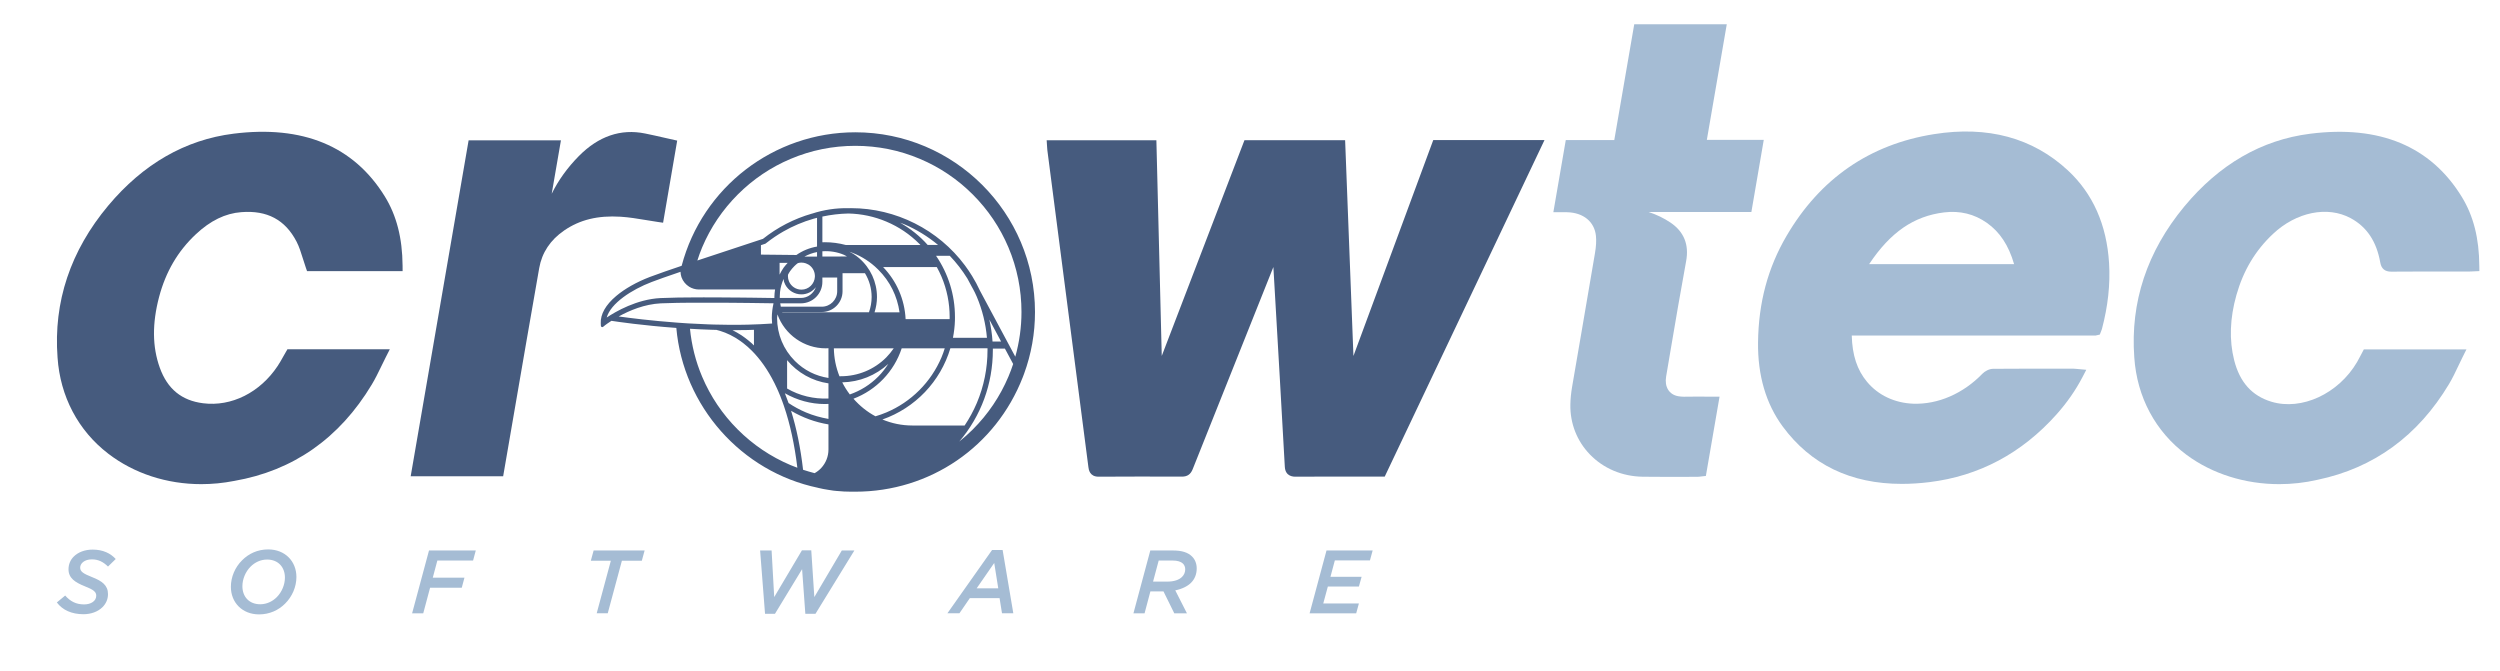 <?xml version="1.0" encoding="utf-8"?>
<!-- Generator: Adobe Illustrator 27.9.0, SVG Export Plug-In . SVG Version: 6.00 Build 0)  -->
<svg version="1.1" id="Layer_1" xmlns="http://www.w3.org/2000/svg" xmlns:xlink="http://www.w3.org/1999/xlink" x="0px" y="0px"
	 viewBox="0 0 841.89 225.95" style="enable-background:new 0 0 841.89 225.95;" xml:space="preserve">
<style type="text/css">
	.st0{fill:#A5BCD4;}
	.st1{fill:#465B7E;}
</style>
<g>
	<path class="st0" d="M19.14,202.88l2.81-2.33c1.72,1.96,3.66,2.99,6.38,2.99c2.36,0,4.08-1.18,4.08-2.93c0-1.27-0.88-2.03-3.9-3.2
		c-3.24-1.3-5.44-2.75-5.44-5.68c0-1.69,0.63-3.17,1.75-4.29c1.51-1.51,3.78-2.36,6.38-2.36c3.5,0,6.04,1.27,7.77,3.17l-2.6,2.54
		c-1.6-1.57-3.23-2.42-5.44-2.42c-2.48,0-3.93,1.36-3.93,2.78c0,1.36,1.06,2.03,4.11,3.24c3.23,1.27,5.26,2.72,5.26,5.68
		c0,1.78-0.72,3.26-1.84,4.38c-1.54,1.54-3.87,2.39-6.41,2.39C24.13,206.84,21.08,205.45,19.14,202.88z"/>
	<path class="st0" d="M99.82,194.3c0,3.32-1.42,6.59-3.78,8.94c-2.21,2.24-5.26,3.66-8.8,3.66c-5.68,0-9.49-4.02-9.49-9.28
		c0-3.29,1.39-6.59,3.78-8.94c2.21-2.24,5.23-3.66,8.77-3.66C96.01,185.01,99.82,189.04,99.82,194.3z M93.2,201.1
		c1.72-1.72,2.75-4.23,2.75-6.59c0-3.48-2.24-6.08-6.01-6.08c-2.21,0-4.14,0.97-5.56,2.39c-1.72,1.72-2.75,4.23-2.75,6.59
		c0,3.51,2.24,6.08,6.02,6.08C89.85,203.48,91.78,202.52,93.2,201.1z"/>
	<path class="st0" d="M144.47,185.38h15.75l-0.91,3.39h-12.03l-1.54,5.77h10.67l-0.91,3.39h-10.67l-2.3,8.61h-3.75L144.47,185.38z"
		/>
	<path class="st0" d="M205.71,188.82h-6.74l0.94-3.45h17.17l-0.94,3.45h-6.71l-4.77,17.71h-3.72L205.71,188.82z"/>
	<path class="st0" d="M255.97,185.38h3.87l0.88,15.69l9.34-15.75h3.14l1.03,15.75l9.25-15.69h4.23l-13.09,21.31h-3.42l-1.09-15.02
		l-9.13,15.02h-3.35L255.97,185.38z"/>
	<path class="st0" d="M334.08,185.22h3.56l3.6,21.31h-3.81l-0.82-5.11h-10.01l-3.51,5.11h-4.05L334.08,185.22z M336.17,198.13
		l-1.36-8.55l-5.92,8.55H336.17z"/>
	<path class="st0" d="M391.81,199.16h-4.41l-1.96,7.38h-3.75l5.68-21.16h7.68c2.96,0,5.05,0.67,6.41,2.06c1,1,1.54,2.39,1.54,3.99
		c0,1.96-0.7,3.63-1.93,4.84c-1.06,1.06-2.81,2.03-5.29,2.54l3.93,7.74h-4.26L391.81,199.16z M393.08,195.86
		c2.24,0,3.99-0.57,4.99-1.6c0.66-0.66,1.06-1.51,1.06-2.54c0-0.79-0.27-1.42-0.76-1.93c-0.7-0.66-1.84-1.03-3.54-1.03h-4.63
		l-1.9,7.1H393.08z"/>
	<path class="st0" d="M446.71,185.38h15.54l-0.91,3.33h-11.82l-1.48,5.53h10.49l-0.91,3.29h-10.46l-1.54,5.68h12l-0.91,3.33h-15.69
		L446.71,185.38z"/>
</g>
<path class="st1" d="M455.78,119.88l-2.8-72.66h-33.9l-27.85,72.64l-1.81-72.63h-36.95l0.16,2.43c0.02,0.33,0.03,0.62,0.07,0.9
	l13.83,106.76c0.1,0.8,0.41,3.21,3.42,3.21c0.02,0,0.03,0,0.05,0c9.35-0.07,18.67-0.05,28-0.02c0.01,0,0.02,0,0.02,0
	c1.82,0,2.93-0.77,3.62-2.49c9.04-22.71,18.1-45.41,27.18-68.1l0.41,7.08c1.17,20.05,2.33,40.11,3.44,60.18
	c0.18,3.35,2.94,3.38,3.75,3.34c6.96-0.04,13.9-0.03,20.85-0.03l9.05,0l53.8-113.32h-37.46L455.78,119.88z"/>
<path class="st0" d="M696.37,57.38c-11.83-10.98-27.03-15.09-45.12-12.2c-21.63,3.44-38.32,14.96-49.61,34.24
	c-6.31,10.77-9.45,22.5-9.61,35.86c-0.13,11.14,2.66,20.66,8.28,28.31c9.48,12.87,22.95,19.36,40.12,19.36
	c2.97,0,6.06-0.19,9.25-0.58c16.75-2.04,31.18-9.72,42.87-22.82c3.54-3.98,6.4-8.08,8.74-12.56l1.28-2.46l-3.27-0.3
	c-0.41-0.05-0.75-0.08-1.12-0.08l-4.5,0c-7.5,0-15-0.01-22.52,0.05c-1.31,0.01-2.77,0.83-3.54,1.62
	c-6.51,6.74-14.99,10.41-23.3,10.13c-6.29-0.24-11.83-2.85-15.59-7.37c-3.33-3.99-4.98-8.98-5.14-15.59h82.13l1.4-0.32l0.46-1.18
	c0.12-0.28,0.2-0.49,0.25-0.68c2.03-7.64,2.85-15.11,2.41-22.21C709.45,75.69,704.78,65.19,696.37,57.38z M669.08,75.04
	c4.38,3.09,7.33,7.55,9.18,13.91h-48.82c7.17-10.76,15.05-16.17,25.25-17.42C660.03,70.88,664.86,72.07,669.08,75.04z"/>
<path class="st1" d="M65.92,78.92c4.93-4.63,9.96-7.08,15.36-7.48c8.69-0.68,14.76,2.58,18.57,9.9c0.91,1.74,1.51,3.7,2.16,5.77
	c0.31,0.99,0.62,1.98,0.96,2.96l0.43,1.24h32.18l-0.01-1.87c-0.07-9.28-2.03-16.91-6.02-23.35c-10.47-16.91-27.61-23.99-50.92-21.07
	c-16.23,2.04-30.41,10.18-42.16,24.2c-12.75,15.22-18.5,32.44-17.09,51.17c0.88,13.11,6.94,24.6,17.05,32.37
	c8.76,6.73,19.8,10.28,31.35,10.28c3.67,0,7.4-0.36,11.12-1.09c19.86-3.45,35.44-14.37,46.3-32.45c1.22-2.03,2.2-4.07,3.25-6.23
	c0.47-0.97,0.94-1.95,1.45-2.95l1.37-2.7H96.79l-1.42,2.48c-0.6,1.08-1.19,2.13-1.87,3.15c-5.94,8.94-15.56,13.76-25.1,12.55
	c-7.25-0.91-12.02-4.83-14.59-11.97c-2.53-7.05-2.6-14.85-0.23-23.85C55.84,91.49,59.87,84.6,65.92,78.92z"/>
<path class="st0" d="M834.92,89.5c-0.05-9.22-1.97-16.79-5.87-23.16c-10.48-17.11-27.7-24.27-51.12-21.3
	c-16.36,2.07-30.61,10.33-42.38,24.53c-12.51,15.12-18.17,32.19-16.82,50.74c0.89,13.41,7.14,25.08,17.59,32.85
	c8.68,6.45,19.78,9.88,31.22,9.88c4.29,0,8.64-0.48,12.92-1.47c18.92-3.95,33.81-14.79,44.25-32.22c1.19-1.99,2.18-4.08,3.14-6.11
	c0.45-0.95,0.91-1.91,1.39-2.88l1.34-2.69h-34.55l-1.13,2.14c-0.37,0.72-0.74,1.42-1.14,2.11c-6.27,10.68-18.65,16.42-28.83,13.37
	c-6.56-1.98-10.67-6.55-12.56-13.98c-1.71-6.75-1.46-14.14,0.76-21.97c2.34-8.25,6.36-14.98,12.31-20.57
	c7.85-7.39,18.36-9.51,26.15-5.31c5.46,2.95,8.72,7.84,9.98,14.97c0.36,2.05,1.56,3.05,3.66,3.05c0.01,0,0.03,0,0.04,0
	c6.29-0.05,12.57-0.04,18.86-0.04l7.27,0c0.36,0,0.72-0.02,1.13-0.04l2.41-0.11L834.92,89.5z"/>
<path class="st0" d="M593.96,47.09h-19.17l6.71-38.91h-31.16l-6.72,38.98h-16.33l-4.19,24.3l3.07,0c0.55-0.01,1.07,0,1.59,0.01
	c5.47,0.14,9.18,3.19,9.68,7.94c0.17,1.63,0.07,3.56-0.33,5.89c-1.48,8.83-3,17.66-4.52,26.48c-1.06,6.13-2.12,12.26-3.16,18.39
	c-0.37,2.14-0.57,4.18-0.6,6.06c-0.12,6.33,2.21,12.29,6.57,16.8c4.58,4.74,10.89,7.4,17.77,7.51c2.79,0.04,5.59,0.05,8.38,0.05
	c1.67,0,3.35,0,5.02-0.01l5.01-0.01c0.38,0,0.78-0.05,1.49-0.14l1.39-0.15l4.61-26.71l-4.13,0c-1.39,0-2.76,0-4.13-0.01
	c-0.6,0.01-1.18,0.01-1.78,0.02c-1.39,0.03-2.71,0.06-3.88-0.15c-3.07-0.55-4.67-3.15-4.07-6.63l1.47-8.69
	c1.71-10.06,3.41-20.11,5.27-30.17c1.03-5.56-0.74-9.93-5.28-12.99c-2.19-1.48-4.63-2.66-7.36-3.56h34.61L593.96,47.09z"/>
<path class="st1" d="M228.05,47.35l-4.49-1.01c-2.1-0.48-4.22-0.96-6.35-1.39c-8.17-1.66-15.67,0.91-22.3,7.63
	c-3.82,3.87-6.88,8.13-9.12,12.67l3.11-18h-31.09L138.3,160.39h31.14l3.65-21.17c2.81-16.31,5.62-32.62,8.49-48.93
	c0.92-5.23,3.76-9.5,8.44-12.7c5.28-3.61,11.3-5.08,18.97-4.61c2.84,0.18,5.6,0.63,8.52,1.12c1.32,0.22,2.65,0.44,4,0.64l1.79,0.26
	L228.05,47.35z"/>
<path class="st1" d="M288.03,44.55c-27.46,0-51.47,18.48-58.48,44.96c-3.49,1.18-8.1,2.76-10.69,3.75
	c-4.43,1.69-8.46,3.97-11.36,6.42c-3.53,2.97-5.33,6.15-5.19,9.18l0.04,0.86c0.01,0.17,0.11,0.33,0.27,0.4
	c0.06,0.03,0.13,0.04,0.19,0.04c0.11,0,0.21-0.03,0.29-0.1l0.67-0.54c0.21-0.16,0.97-0.73,2.13-1.48c1.93,0.3,10.46,1.56,21.86,2.39
	c2.31,26.33,21.9,48.45,47.71,53.84c0.04,0.02,0.08,0.03,0.11,0.04c0,0,0.01,0,0.01,0c0,0,0,0,0,0c0,0,0.01,0,0.01,0
	c1,0.25,2.1,0.46,3.52,0.68c0.09,0.01,0.19,0.03,0.28,0.04c0.84,0.15,1.65,0.27,2.4,0.31c0.01,0,0.04,0,0.04,0c0.01,0,0.01,0,0.02,0
	c1.58,0.16,3.17,0.24,4.75,0.24h0.61h0.03h0.78c25.14,0,47.28-15.13,56.4-38.56c0.14-0.36,0.28-0.72,0.41-1.08
	c2.46-6.69,3.7-13.71,3.7-20.87C348.54,71.7,321.4,44.55,288.03,44.55z M208.35,106.57c3.61-2,8.69-4.15,14.2-4.42
	c1.41-0.07,3.23-0.12,5.55-0.16c1.15-0.02,2.36-0.04,3.63-0.04c3.15-0.03,6.79-0.03,10.52-0.01h0.92c2.05,0.01,4.06,0.03,5.96,0.05
	c0.29,0,0.58,0,0.86,0.01c0,0,0,0,0.01,0l2,0.02c0,0,0,0,0,0l0.86,0.01l0.03,0c2.61,0.03,4.81,0.07,6.29,0.09
	c0.56,0.01,0.97,0.02,1.31,0.02c-0.37,1.64-0.58,3.3-0.58,4.95c0,0.61,0.05,1.23,0.1,1.86c-2.63,0.18-5.35,0.31-8.13,0.38l-3,0.05
	c-2.3,0.02-4.72,0-7.39-0.07l-0.57-0.01c0,0,0,0,0,0l-0.42-0.01l-0.45-0.01c-0.51-0.02-1.02-0.03-1.56-0.05
	c-2.29-0.09-4.54-0.2-6.7-0.32c-1.24-0.08-2.46-0.16-3.65-0.25C219.27,108,212.01,107.08,208.35,106.57z M248.94,111.16
	c0.01,0,0.01,0.01,0.02,0.01c0,0,0.01,0,0.01,0l0.87-0.01l0,0c0.41,0,0.82-0.01,1.23-0.01l0.88-0.02l0,0
	c0.65-0.01,1.3-0.03,1.95-0.06v5.26c-0.25-0.24-0.49-0.48-0.74-0.72l-0.22-0.19c-0.32-0.28-0.62-0.54-0.93-0.79c0,0,0,0,0,0
	c-0.46-0.38-0.93-0.74-1.39-1.07c-0.35-0.25-0.7-0.49-1.03-0.72c0,0,0,0,0,0c0,0,0,0-0.01,0c-0.95-0.63-1.93-1.16-2.91-1.65
	c0.16,0,0.33,0,0.49,0L248.94,111.16z M263.79,77.96c1.59-0.91,3.25-1.74,4.94-2.45c1.71-0.72,3.47-1.35,5.26-1.86
	c0,0,0.01,0,0.01,0c0.38-0.11,0.76-0.2,1.14-0.3v8.77V83v0.03c-2.49,0.42-4.88,1.39-6.95,2.84l-11.94-0.13v-3.18l1.46-0.48
	c0.05-0.02,0.18-0.11,0.22-0.14c0.03-0.02,0.05-0.05,0.08-0.08c0,0,0.01-0.01,0.01-0.01l0.01,0l0.1-0.07
	c0.03-0.02,0.07-0.03,0.09-0.06c0,0,0,0,0-0.01C259.96,80.35,261.83,79.08,263.79,77.96z M327.1,96.28
	c0.41,0.77,0.87,1.52,1.23,2.31c0.22,0.45,0.42,0.91,0.62,1.37c1.86,4.41,3,9.05,3.41,13.8h-11.45c0.37-1.91,0.61-3.86,0.67-5.85
	c0.01-0.39,0.01-0.76,0.01-1.15c0-7.42-2.21-14.53-6.37-20.62h4.62c2.23,2.32,4.22,4.9,5.93,7.66L327.1,96.28z M334.24,115.02
	c-0.15-2.5-0.54-4.96-1.07-7.4l3.96,7.4H334.24z M332.55,117.84c0,6.2-1.21,12.22-3.6,17.88c-1.14,2.67-2.52,5.21-4.1,7.57H307.2
	c-3.49,0-6.86-0.7-10.04-2.02c11.03-3.89,19.52-12.74,22.88-23.98h12.51C332.55,117.48,332.55,117.66,332.55,117.84z M270.44,158.2
	c-0.84-7.34-2.21-13.99-4.04-19.86c3.91,2.3,8.13,3.85,12.59,4.58v8.45c0,2.32-0.87,4.53-2.44,6.23c-0.64,0.69-1.39,1.27-2.22,1.74
	C273.06,159.01,271.75,158.63,270.44,158.2z M319.79,107.46h-14.82c-0.33-6.61-3-12.76-7.58-17.52h18.08
	c0.57,1.03,1.1,2.08,1.59,3.24c1.81,4.28,2.74,8.85,2.74,13.57C319.8,106.99,319.8,107.23,319.79,107.46z M294.82,140.19
	c-2.83-1.51-5.3-3.52-7.41-5.92c7.67-2.9,13.69-9.17,16.24-16.97h14.5c-0.32,1.01-0.67,2.03-1.09,3.03
	c-1.77,4.16-4.28,7.89-7.47,11.08c-3.22,3.21-6.94,5.72-11.09,7.47C297.32,139.38,296.07,139.82,294.82,140.19z M286.18,132.83
	c-0.99-1.3-1.85-2.67-2.55-4.07c5.83-0.12,11.29-2.34,15.51-6.22c-0.98,1.52-2.07,2.96-3.37,4.26
	C293.03,129.55,289.8,131.57,286.18,132.83z M300.97,117.3c-0.76,1.09-1.59,2.13-2.52,3.07c-4.08,4.08-9.52,6.33-15.3,6.33
	c-0.15,0-0.3,0-0.46,0c-1.2-3-1.83-6.15-1.88-9.4H300.97z M284.19,85.81c0.35,0.15,0.69,0.37,1.04,0.56l-8.29,0.03v-0.37v-1.41
	C279.39,84.45,281.91,84.83,284.19,85.81z M283.73,98.09V92h7.55c1.47,2.41,2.25,5.18,2.25,8.02c0,1.77-0.32,3.49-0.9,5.14h-29.17
	c-0.01-0.03-0.02-0.06-0.03-0.09h13.3C280.59,105.08,283.73,101.94,283.73,98.09z M294.66,89.77c0.38,0.34,0.75,0.69,1.12,1.06
	c3.93,3.92,6.37,8.88,7.15,14.34h-8.42c0.52-1.66,0.82-3.38,0.82-5.14c0-5.03-2.19-9.8-6.01-13.09h0c-0.64-0.55-1.32-1.05-2.03-1.5
	c-0.42-0.26-0.86-0.47-1.3-0.7C289.17,85.81,292.12,87.51,294.66,89.77z M275.14,86.28v0.12l-4.25,0.01
	c1.33-0.71,2.74-1.25,4.25-1.53V86.28z M278.99,134.2c-4.92,0.22-9.74-0.93-13.93-3.36v-9.55c3.52,4.23,8.51,7.04,13.93,7.81V134.2z
	 M262.53,88.52h2.73c-0.46,0.52-0.94,1.02-1.34,1.58c-0.53,0.76-0.99,1.56-1.39,2.39V88.52z M269.71,102.15
	c3.99,0,7.23-3.24,7.23-7.23v-1.47h4.99v4.64c0,2.86-2.33,5.19-5.19,5.19h-13.8c-0.08-0.37-0.14-0.75-0.19-1.13H269.71z
	 M265.38,92.47c0.22-0.38,0.42-0.78,0.68-1.14c0.43-0.6,0.91-1.17,1.43-1.69c0.07-0.06,0.13-0.13,0.19-0.18
	c0.15-0.14,0.3-0.28,0.44-0.41c0.19-0.17,0.38-0.29,0.56-0.44c0.38-0.11,0.78-0.18,1.2-0.18c0.53,0,1.03,0.09,1.51,0.26
	c0.29,0.11,0.58,0.24,0.84,0.39c1.28,0.77,2.13,2.15,2.19,3.73v0.4c-0.12,2.4-2.1,4.33-4.53,4.33c-1.87,0-3.49-1.14-4.19-2.76
	c-0.12-0.28-0.21-0.58-0.27-0.89c-0.06-0.29-0.09-0.59-0.09-0.91C265.32,92.81,265.36,92.64,265.38,92.47z M261.81,105.87
	c2.46,6.84,8.98,11.43,16.25,11.43c0.32,0,0.63-0.02,0.93-0.04v9.6v0.42c-4.29-0.66-8.2-2.61-11.3-5.72c-3.87-3.87-6-9.01-6-14.48
	C261.7,106.68,261.78,106.28,261.81,105.87z M277.78,136.06c0.4,0,0.81-0.02,1.21-0.04v5.05c-2.62-0.45-5.18-1.17-7.62-2.2
	c-2.07-0.88-4.02-1.94-5.81-3.14c-0.41-1.17-0.83-2.26-1.25-3.3C268.42,134.78,273.03,136.06,277.78,136.06z M312.4,82.49
	c-2.66-3.02-5.83-5.52-9.31-7.5c0.47,0.18,0.94,0.33,1.4,0.52c4.16,1.76,7.98,4.13,11.41,6.98H312.4z M298.51,74.64
	c4.15,1.75,7.88,4.26,11.08,7.47c0.13,0.13,0.25,0.26,0.37,0.39h-25.15c-2.27-0.61-4.64-0.93-7.03-0.93c-0.29,0-0.56,0.01-0.84,0.02
	v-8.66c2.87-0.62,5.82-0.97,8.77-1.03C290.15,72,294.46,72.92,298.51,74.64z M262.68,98.32C262.68,98.32,262.68,98.32,262.68,98.32
	c0.16-1.52,0.59-2.98,1.2-4.38c0.06,0.34,0.07,0.69,0.17,1.01c0.11,0.33,0.25,0.65,0.41,0.95c0.51,0.96,1.28,1.77,2.22,2.34
	c0.94,0.57,2.02,0.89,3.2,0.89c1.99,0,3.74-0.96,4.87-2.43c-0.75,2.11-2.7,3.64-5.04,3.64h-7.11c0-0.11-0.01-0.22-0.01-0.33
	C262.59,99.43,262.62,98.87,262.68,98.32C262.68,98.32,262.68,98.32,262.68,98.32z M239.88,111.06l0.87,0.02
	c0.17,0.01,0.35,0.01,0.51,0.01c0.37,0.09,0.76,0.19,1.18,0.32c2.35,0.71,4.66,1.85,6.86,3.41c0.36,0.25,0.7,0.5,1.02,0.75
	c0.01,0.01,0.03,0.03,0.04,0.04c0.51,0.39,0.97,0.79,1.43,1.18c0.44,0.39,0.88,0.8,1.3,1.23c0,0,0,0,0.01,0
	c2.91,2.9,5.49,6.57,7.66,10.91c0.01,0.02,0.02,0.03,0.03,0.05c0.13,0.25,0.25,0.52,0.37,0.78c0.15,0.31,0.29,0.6,0.44,0.92
	c0.16,0.33,0.3,0.66,0.48,1.07c0.49,1.12,0.96,2.29,1.43,3.59c0.16,0.44,0.32,0.89,0.5,1.42c0,0,0,0,0,0
	c2.06,6.01,3.57,13,4.51,20.76c-0.78-0.29-1.57-0.58-2.29-0.89c-6.68-2.83-12.66-6.86-17.79-11.99
	c-5.14-5.14-9.17-11.12-11.99-17.79c-2.18-5.14-3.54-10.57-4.09-16.13C234.77,110.86,237.28,110.98,239.88,111.06z M334.35,117.84
	c0-0.15,0-0.3,0-0.45h4.06l2.78,5.19c-0.47,1.42-1,2.85-1.6,4.26c-2.82,6.67-6.86,12.66-12,17.79c-1.44,1.44-2.97,2.79-4.56,4.07
	C330.36,140.1,334.35,129.32,334.35,117.84z M329.97,97.82c0-0.01-0.01-0.02-0.01-0.03c-0.75-1.63-1.62-3.25-2.58-4.81
	c-0.73-1.19-1.54-2.39-2.41-3.57c-8.98-12.09-23.32-19.31-38.35-19.31c-0.29,0-0.59,0-0.87,0.01c0,0,0,0-0.01,0
	c-4.17-0.09-8.3,0.53-12.25,1.82c0,0,0,0-0.01,0c0,0,0,0-0.01,0c0,0-0.01,0-0.01,0c0,0-0.01,0-0.01,0
	c-6.03,1.73-11.59,4.6-16.55,8.53c-0.05,0.01-0.09,0.01-0.14,0.03l-3.37,1.11c-4.36,1.43-11.64,3.82-18.55,6.13
	c0.48-1.47,0.99-2.96,1.62-4.44c2.81-6.65,6.85-12.64,11.99-17.79c5.16-5.15,11.14-9.19,17.79-11.99c6.89-2.92,14.22-4.4,21.79-4.4
	c7.56,0,14.89,1.48,21.78,4.4c6.65,2.81,12.63,6.84,17.78,11.99c5.15,5.15,9.18,11.13,12,17.79c2.92,6.91,4.4,14.24,4.4,21.78
	c0,5.12-0.72,10.17-2.08,15.05L329.97,97.82z M229.17,91.53c0.03,0.62,0.11,1.23,0.32,1.81c0.24,0.68,0.6,1.31,1.07,1.88
	c0.43,0.51,0.93,0.96,1.5,1.32c0.99,0.62,2.14,0.95,3.31,0.95h8.79h0.97h4.94h0.9h10.04c-0.12,0.83-0.23,1.67-0.23,2.55
	c0,0.11,0,0.21,0.01,0.32l-0.06,0c-1.12-0.02-3.92-0.06-7.57-0.11l-0.9-0.01c0,0,0,0-0.01,0l-2.11-0.02c0,0,0,0-0.01,0l-0.86-0.01
	l-0.02,0c-1.83-0.02-3.77-0.04-5.74-0.04c-0.32-0.01-0.63-0.01-0.94-0.01c-3.82-0.03-7.55-0.02-10.81,0.01
	c-1.26,0.01-2.49,0.02-3.65,0.04c-2.14,0.04-4.1,0.09-5.67,0.17c-7.96,0.39-15.09,4.53-18.12,6.55c1.36-4.79,8.39-9.39,15.16-11.97
	C221.38,94.22,224.72,93.04,229.17,91.53z"/>
</svg>
